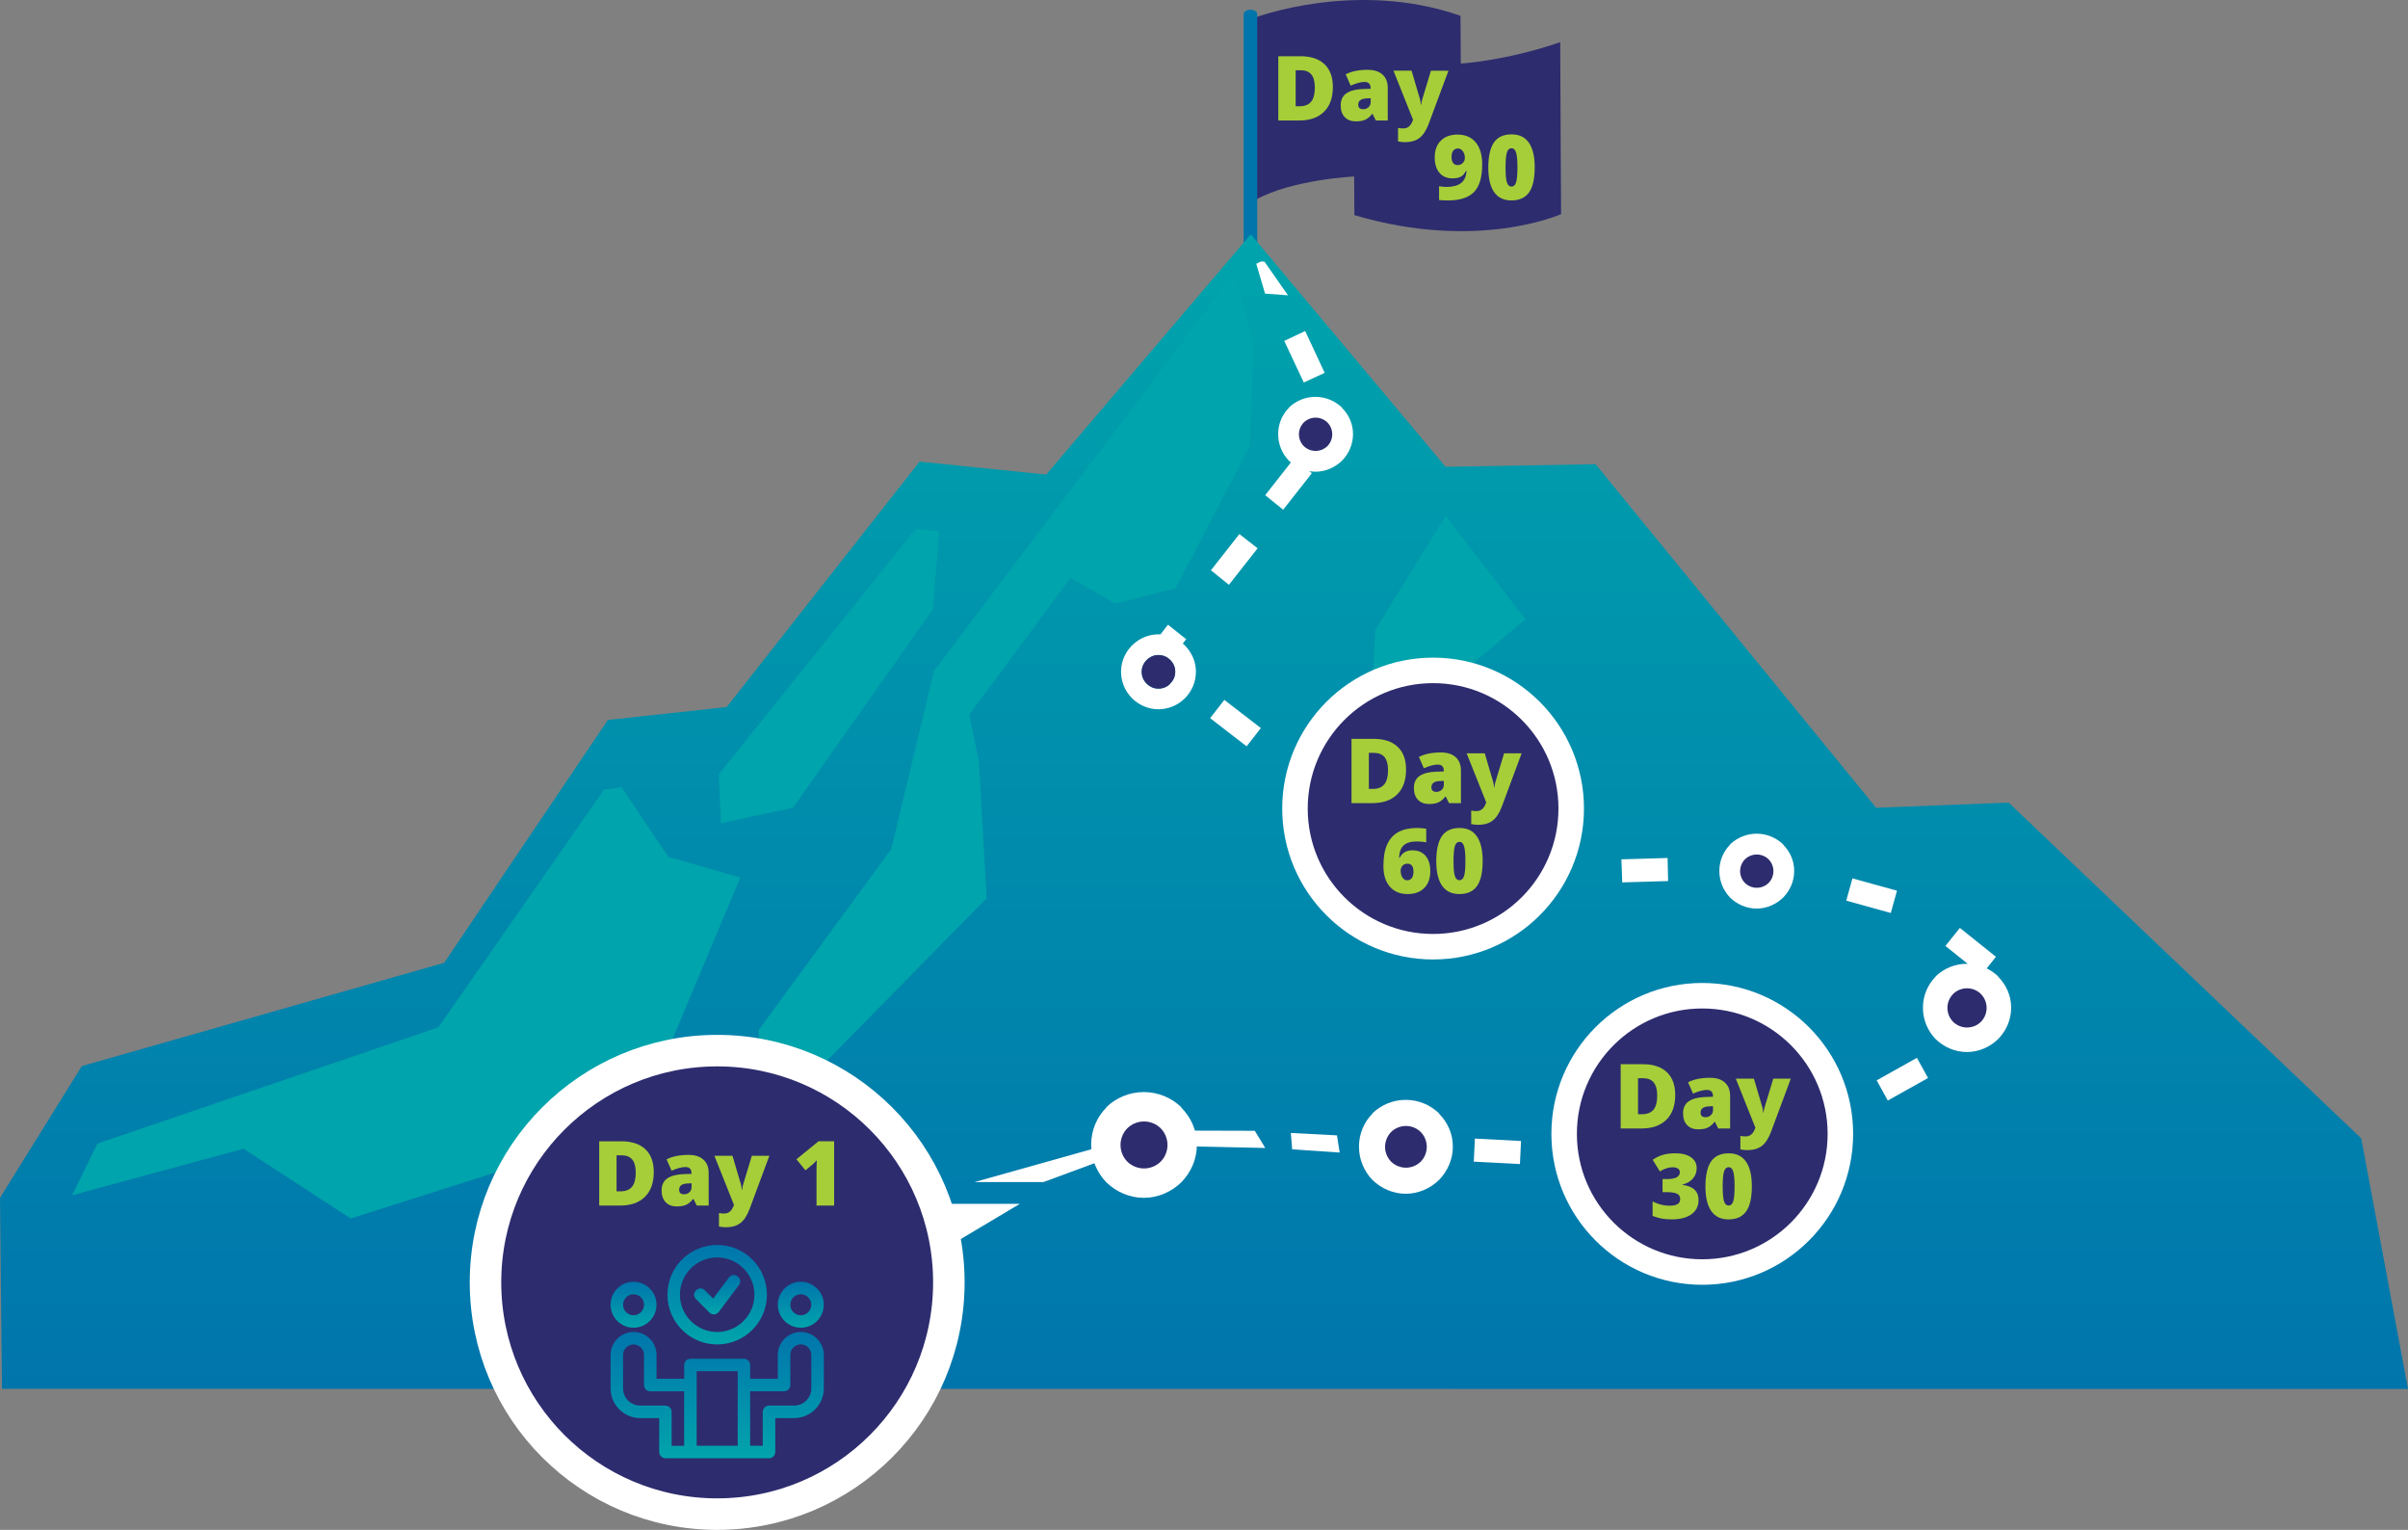 <?xml version="1.0" encoding="UTF-8"?><svg id="Layer_2" xmlns="http://www.w3.org/2000/svg" xmlns:xlink="http://www.w3.org/1999/xlink" viewBox="0 0 1069.94 679.57"><rect x="0" y="0" width="1069.94" height="679.57" fill="#808080" stroke="none"/><defs><style>.cls-1{fill:url(#linear-gradient-5);}.cls-1,.cls-2,.cls-3,.cls-4,.cls-5,.cls-6,.cls-7,.cls-8,.cls-9,.cls-10{fill-rule:evenodd;}.cls-2{fill:url(#linear-gradient-2);}.cls-3{fill:url(#linear-gradient-3);}.cls-4{fill:url(#linear-gradient-4);}.cls-5{fill:url(#linear-gradient-6);}.cls-6{fill:#fff;}.cls-11{fill:#a5ce39;}.cls-7{fill:#00a4ac;}.cls-12{stroke-width:11.33px;}.cls-12,.cls-13{stroke:#fff;stroke-miterlimit:10;}.cls-12,.cls-13,.cls-9{fill:#2d2c6e;}.cls-13{stroke-width:14px;}.cls-8{fill:#0075ac;}.cls-10{fill:url(#linear-gradient);}</style><linearGradient id="linear-gradient" x1="534.97" y1="104.08" x2="534.97" y2="616.98" gradientUnits="userSpaceOnUse"><stop offset="0" stop-color="#00a4ac"/><stop offset="1" stop-color="#0075ac"/></linearGradient><linearGradient id="linear-gradient-2" x1="318.66" y1="583.83" x2="318.66" y2="566.36" xlink:href="#linear-gradient"/><linearGradient id="linear-gradient-3" x1="355.82" y1="589.77" x2="355.82" y2="569.36" xlink:href="#linear-gradient"/><linearGradient id="linear-gradient-4" x1="281.5" y1="589.77" x2="281.5" y2="569.36" xlink:href="#linear-gradient"/><linearGradient id="linear-gradient-5" x1="318.66" y1="597.2" x2="318.66" y2="553" xlink:href="#linear-gradient"/><linearGradient id="linear-gradient-6" x1="318.66" y1="647.75" x2="318.66" y2="591.66" xlink:href="#linear-gradient"/></defs><g id="chart"><path class="cls-9" d="M557.06,8.01s45.26-17.35,91.88-.98l.13,21.21s19.97-1.17,44.18-9.5c.07,23.58.39,76.36.39,76.36,0,0-36.98,16.74-91.85.46l-.1-17.16s-27.36,1.28-43.74,10.32c.38-18.46-1.93-81.36-.88-80.71Z"/><path class="cls-8" d="M555.52,106.35l-2.93,1.73V6.25c0-1.05,1.41-1.96,3.02-1.96s3.01.92,3.01,1.96v101.65c-.12-.02-.24-.03-.37-.05l-2.54-1.49h-.2Z"/><polygon class="cls-10" points="0 532.07 36.36 473.55 197.37 427.66 270.08 319.8 322.89 314.06 408.59 205.05 464.85 210.79 555.75 104.08 642.31 207.35 708.97 206.2 833.62 358.81 892.49 356.51 1049.17 505.68 1069.94 616.98 .87 616.92 0 532.07"/><polygon class="cls-7" points="32.03 530.93 43.28 507.98 194.77 456.34 268.35 350.78 276.14 349.63 296.92 380.61 328.95 389.79 282.2 501.09 155.82 541.25 108.21 510.27 32.03 530.93"/><polygon class="cls-7" points="320.29 365.69 352.32 358.81 414.65 270.46 417.24 236.03 406.86 234.89 319.42 343.89 320.29 365.69"/><polygon class="cls-7" points="337.99 501.09 438.41 398.97 434.95 338.15 430.62 317.5 475.63 256.69 495.54 268.16 522.38 261.28 555.27 198.17 557 153.42 548.35 121.29 415.04 297.99 395.99 377.17 337.13 457.49 337.99 501.09"/><polygon class="cls-7" points="588.64 343.89 618.94 342.74 649.24 299.14 677.8 275.05 642.31 229.15 611.15 279.64 609.42 308.32 588.64 343.89"/><path class="cls-6" d="M485.24,510.41l-52.22,14.66h30.64l34.81-12.87-13.23-1.79ZM531.13,295.6c-.07-.41-.16-.82-.26-1.21-.11-.42-.23-.83-.37-1.23-.14-.41-.29-.81-.46-1.2,0-.01-.01-.02-.02-.03-.16-.38-.34-.75-.54-1.12-.22-.43-.46-.85-.73-1.25-.27-.43-.56-.86-.89-1.27-.34-.44-.7-.87-1.1-1.28-.09-.1-.19-.21-.29-.31-.36-.36-.59-.6-.95-.84l.11-.13.92-1.14.52-.64-.55-.44-1.67-1.32-1.65-1.32h0s-1.67-1.33-1.67-1.33l-1.66-1.32h0s-.89-.72-.89-.72l-.48.61-.88,1.13-.88,1.14-.88,1.13-.22.28h-.96c-1.41,0-2.78.19-4.1.54h-.02c-.8.21-1.56.47-2.31.79-.07.03-.14.06-.21.1-.69.3-1.36.66-1.99,1.05h-.01c-.54.33-1.04.69-1.53,1.08-.44.34-.87.71-1.27,1.11-.08.07-.16.14-.24.22-.29.29-.57.59-.83.9-.32.37-.62.74-.9,1.14-.25.34-.48.68-.69,1.03-.23.37-.45.75-.64,1.15-.2.38-.38.77-.55,1.16-.16.38-.31.77-.44,1.16-.55,1.63-.84,3.36-.84,5.15,0,4.65,1.91,8.82,4.89,11.8,2.98,2.98,7.15,4.89,11.68,4.89,2.32,0,4.53-.48,6.53-1.33,2-.85,3.79-2.07,5.27-3.56,2.98-2.98,4.89-7.15,4.89-11.8,0-.95-.08-1.87-.24-2.78ZM519.93,303.63v.12c-1.31,1.31-3.1,2.14-5.25,2.14-2.02,0-3.82-.83-5.25-2.26-1.31-1.31-2.14-3.1-2.14-5.25,0-1.01.21-1.97.58-2.83l.4-.79.48-.73s.04-.05.06-.08c.01-.02.02-.03.03-.04l.03-.04.56-.63c.14-.14.29-.28.44-.41h0c.12-.11.25-.21.38-.31.04-.03.07-.06.11-.08.36-.26.73-.5,1.12-.69.01,0,.02-.01.03-.02.13-.06.26-.12.39-.18.14-.06.29-.12.43-.17.09-.03.18-.06.26-.09.15-.05.32-.09.48-.13.11-.03.23-.05.35-.07.13-.03.27-.05.41-.06.06-.01.12-.02.19-.02.09-.01.19-.02.28-.02.12,0,.25-.01.38-.01s.27,0,.4.01c.1,0,.21.01.31.02.07,0,.13.01.2.02.12.02.24.03.36.05.08.01.15.03.23.04.14.03.27.06.41.09.16.04.32.09.47.14.15.05.3.1.45.17.09.03.17.07.25.11.09.04.17.07.25.11.17.08.33.17.48.26.12.07.25.15.37.23.03.02.05.04.08.06h.02s.01.02.02.03c.01.01.02.02.03.03.14.1.27.2.4.31.18.15.35.3.52.47l.12.12c.06.06.11.12.17.18.06.06.11.12.17.18.17.19.32.39.46.59.07.09.13.19.19.28.08.13.17.26.24.39.08.13.14.26.21.4.06.13.12.27.18.42.05.11.09.22.12.33.03.08.06.17.08.25.06.18.1.36.14.54.02.08.03.15.05.24.03.12.05.25.06.38.02.13.03.27.04.41.02.18.02.35.02.53,0,2.14-.83,3.94-2.26,5.25ZM571.42,129.93h0s-.88-1.26-.88-1.26l-.89-1.27-.88-1.26-.8-1.14-.88-1.26-.88-1.26-.89-1.27-.88-1.26-.89-1.27-.79-1.14-.89-1.27-1.56-.12h-.02l-2.1,1.02v.03s.33,1.1.33,1.1l.36,1.22.36,1.22h0s.36,1.23.36,1.23l.36,1.22.36,1.22.33,1.11.36,1.22.36,1.23.36,1.22h0s.36,1.23.36,1.23l10.21.75-.88-1.26ZM557.54,502.3l-41.6-.12,8.34,6.92,37.91.83-4.65-7.63ZM594.06,504.33l-20.5-1.07.59,7.27,21.1,1.44-1.19-7.63ZM655.32,505.76l-.48,10.25,20.51,1.07.48-10.25-20.5-1.07ZM759.67,499.56l-20.27,2.86,1.44,10.25,20.39-2.98-1.55-10.13ZM810.46,492.17l-20.27,2.98,1.43,10.13,20.27-2.98-1.43-10.13ZM823.09,390.17l-2.75,9.9,19.79,5.48,2.75-9.9-19.79-5.48ZM740.95,381.12l-20.51.59.36,10.25,20.39-.59-.24-10.25ZM689.69,382.55l-20.51.48.36,10.25,20.51-.48-.36-10.25ZM584.54,342.25l-6.32,8.1,16.21,12.64,6.32-8.11-16.21-12.63ZM544.01,310.9l-6.32,8.1,16.22,12.52,6.32-8.11-16.21-12.51ZM558.5,243.32h-.01s-1.6-1.26-1.6-1.26l-1.61-1.25-1.7-1.33-1.69-1.32-1.2-.93-.63.8-.89,1.13-.89,1.14-.84,1.07-.85,1.08-.89,1.13-.89,1.14-.89,1.13-.89,1.13-.85,1.08-.85,1.08-.89,1.13-.88,1.13-.89,1.14-.62.79.5.4,1.63,1.32,1.48,1.19,1.64,1.32,1.63,1.32,1.11.89.6-.77.89-1.13.89-1.13.81-1.03.89-1.13.89-1.13.89-1.14.89-1.13.89-1.14.85-1.07.85-1.08.89-1.13.89-1.13.89-1.14.74-.94-.29-.22ZM588.59,165.61l-.55-1.18-.58-1.24-.58-1.24-.58-1.24-.58-1.24-.58-1.24-.52-1.12-.58-1.24-.58-1.24-.58-1.24-.58-1.24-.58-1.24-.52-1.12-.58-1.24-.58-1.24-.12-.27-.46.23h-.01l-2.18,1.03-2.2,1.04-1.97.93h-.01l-2.16,1.04h-.02l-.29.13.51,1.07.58,1.24.59,1.24.58,1.24.53,1.12.58,1.24.58,1.24.58,1.24.58,1.24.59,1.24.55,1.18.56,1.18.58,1.24.59,1.24.58,1.24.12.27.49-.22,2.24-1.03,2.25-1.04,2.24-1.03h.02l2.08-.97v-.02ZM417.89,534.73l-49.48,20.74h49.95l34.81-20.74h-35.28ZM341.83,566.68l-8.01,3.38-2.42,1.02-2.43,1.02-2.42,1.02-2.41,1.02-2.18.92-2.42,1.02-2.42,1.02-2.41,1.02-2.42,1.02-2.42,1.02-2.33.99-2.26.95-2.41,1.02-2.43,1.02-.69.29h70.22l1.56-.93,1.79-1.07,1.78-1.06,1.79-1.07,1.78-1.06,1.61-.97,1.78-1.06,1.78-1.06,1.79-1.07,1.78-1.07,12.24-7.32h-57.82ZM276.86,594.09l-.12.05-2.42,1.02-2.41,1.02-2.42,1.02-2.41,1.02-2.41,1.02-2.18.92-2.42,1.02-2.41,1.02-2.41,1.02-2.42,1.02-2.42,1.02-2.17.92-2.41,1.02-2.42,1.02-2.42,1.02-2.4,1.02-2.42,1.02-2.35,1-2.25.95-.4.17h90.61l.9-.54,1.77-1.07,1.61-.96,1.78-1.07,1.78-1.07,1.78-1.06,1.78-1.07,1.78-1.07,1.61-.96,1.78-1.06,1.78-1.07,1.78-1.07,1.78-1.06,1.78-1.07,1.66-1,1.72-1.03,3.55-2.13,1.58-.95h-77.13ZM582.61,209.96h-.01s-1.6-1.26-1.6-1.26l-1.61-1.25-1.7-1.33-1.69-1.32-1.2-.93-.63.8-.89,1.13-.89,1.14-.84,1.07-.85,1.08-.89,1.13-.89,1.14-.89,1.13-.89,1.13-.85,1.08-.85,1.08-.89,1.13-.88,1.13-.89,1.14-.62.79.5.4,1.63,1.32,1.48,1.19,1.64,1.32,1.63,1.32,1.11.89.6-.77.89-1.13.89-1.13.81-1.03.89-1.13.89-1.13.89-1.14.89-1.13.89-1.14.85-1.07.85-1.08.89-1.13.89-1.13.89-1.14.74-.94-.29-.22ZM870.82,412.18l-6.42,8.01,16.03,12.83,6.42-8.01-16.03-12.83ZM851.74,469.89l-17.88,10,4.94,8.96,17.88-10-4.94-8.96Z"/><path class="cls-9" d="M514.68,305.89c2.15,0,3.94-.83,5.24-2.15v-.12c1.43-1.31,2.27-3.1,2.27-5.25,0-2.03-.83-3.81-2.14-5.13l-.12-.12c-1.31-1.31-3.1-2.15-5.24-2.15-2.02,0-3.81.83-5.25,2.26h0c-1.31,1.31-2.15,3.1-2.15,5.13,0,2.15.83,3.93,2.15,5.25,1.43,1.43,3.22,2.27,5.25,2.27h0Z"/><path class="cls-6" d="M524.89,492v-.17c-4.38-4.21-10.26-6.73-16.66-6.73s-12.3,2.52-16.68,6.73v.17c-4.19,4.21-6.72,10.1-6.72,16.5s2.53,12.29,6.72,16.67c4.38,4.22,10.28,6.91,16.68,6.91,3.2,0,6.27-.67,9.09-1.87,2.82-1.2,5.38-2.92,7.57-5.03,4.22-4.38,6.91-10.09,6.91-16.67s-2.7-12.29-6.91-16.5Z"/><path class="cls-6" d="M517.83,512.59c-.53,1.26-1.28,2.4-2.2,3.33-1.85,1.85-4.54,3.03-7.4,3.03s-5.56-1.17-7.42-3.03c-1.84-1.85-3.03-4.55-3.03-7.41,0-1.43.3-2.82.83-4.08.53-1.26,1.28-2.4,2.2-3.33,1.86-1.85,4.56-3.03,7.42-3.03,1.43,0,2.82.29,4.08.82,1.26.53,2.4,1.28,3.33,2.21,1.85,1.86,3.03,4.55,3.03,7.41,0,1.43-.3,2.82-.82,4.08Z"/><path class="cls-9" d="M508.32,519.03c2.85,0,5.55-1.18,7.4-3.03h0c1.85-1.85,3.03-4.55,3.03-7.41s-1.18-5.56-3.03-7.41h0c-1.85-1.85-4.55-3.03-7.4-3.03s-5.56,1.18-7.42,3.03h0c-1.84,1.85-3.03,4.55-3.03,7.41s1.19,5.55,3.03,7.41c1.86,1.85,4.56,3.03,7.42,3.03h0Z"/><path class="cls-6" d="M639.4,494.69v-.15c-3.89-3.74-9.11-5.98-14.79-5.98s-10.92,2.24-14.81,5.98v.15c-3.72,3.74-5.97,8.97-5.97,14.65s2.25,10.91,5.97,14.8c3.89,3.74,9.13,6.13,14.81,6.13,2.84,0,5.56-.6,8.07-1.66,2.5-1.06,4.78-2.6,6.72-4.47,3.74-3.89,6.14-8.96,6.14-14.8s-2.4-10.91-6.14-14.65Z"/><path class="cls-6" d="M633.14,512.97c-.47,1.12-1.14,2.13-1.96,2.95-1.64,1.64-4.03,2.69-6.57,2.69s-4.93-1.04-6.59-2.69c-1.63-1.64-2.69-4.04-2.69-6.58,0-1.27.27-2.5.74-3.62.47-1.12,1.14-2.13,1.96-2.96,1.65-1.64,4.05-2.69,6.59-2.69,1.27,0,2.5.26,3.62.73,1.12.47,2.13,1.14,2.95,1.96,1.64,1.65,2.69,4.04,2.69,6.58,0,1.27-.27,2.5-.73,3.63Z"/><path class="cls-9" d="M624.7,518.69c2.53,0,4.93-1.05,6.57-2.69h0c1.64-1.65,2.69-4.04,2.69-6.58s-1.05-4.93-2.69-6.58h0c-1.64-1.65-4.04-2.69-6.57-2.69s-4.94,1.04-6.59,2.69h0c-1.63,1.65-2.69,4.04-2.69,6.58s1.06,4.93,2.69,6.58c1.65,1.64,4.05,2.69,6.59,2.69h0Z"/><path class="cls-6" d="M792.32,375.22v-.12c-3.1-2.98-7.27-4.77-11.8-4.77s-8.71,1.79-11.81,4.77v.12c-2.97,2.98-4.76,7.15-4.76,11.68s1.79,8.7,4.76,11.8c3.1,2.99,7.28,4.89,11.81,4.89,2.27,0,4.44-.48,6.43-1.33,1.99-.85,3.81-2.07,5.36-3.56,2.99-3.1,4.9-7.15,4.9-11.8s-1.91-8.7-4.9-11.68Z"/><path class="cls-6" d="M787.32,389.79c-.37.89-.91,1.7-1.56,2.35-1.31,1.31-3.22,2.14-5.24,2.14s-3.94-.83-5.25-2.14c-1.3-1.31-2.15-3.22-2.15-5.25,0-1.01.21-1.99.59-2.89.37-.89.91-1.7,1.56-2.36,1.32-1.31,3.23-2.14,5.25-2.14,1.01,0,1.99.21,2.89.58.89.37,1.7.91,2.35,1.56,1.31,1.32,2.14,3.22,2.14,5.25,0,1.01-.21,1.99-.58,2.89Z"/><path class="cls-9" d="M780.59,394.35c2.02,0,3.93-.83,5.24-2.14h0c1.31-1.31,2.15-3.22,2.15-5.25s-.84-3.93-2.15-5.25h0c-1.31-1.31-3.22-2.14-5.24-2.14s-3.94.83-5.26,2.14h0c-1.3,1.31-2.15,3.22-2.15,5.25s.84,3.93,2.15,5.25c1.32,1.31,3.23,2.14,5.26,2.14h0Z"/><path class="cls-6" d="M596.29,181.17v-.12c-3.1-2.98-7.27-4.77-11.8-4.77s-8.71,1.79-11.81,4.77v.12c-2.97,2.98-4.76,7.15-4.76,11.68s1.79,8.7,4.76,11.8c3.1,2.99,7.28,4.89,11.81,4.89,2.27,0,4.44-.48,6.43-1.33,1.99-.85,3.81-2.07,5.36-3.56,2.99-3.1,4.9-7.15,4.9-11.8s-1.91-8.7-4.9-11.68Z"/><path class="cls-6" d="M591.29,195.74c-.37.89-.91,1.7-1.56,2.35-1.31,1.31-3.22,2.14-5.24,2.14s-3.94-.83-5.25-2.14c-1.3-1.31-2.15-3.22-2.15-5.25,0-1.01.21-1.99.59-2.89.37-.89.91-1.7,1.56-2.36,1.32-1.31,3.23-2.14,5.25-2.14,1.01,0,1.99.21,2.89.58.89.37,1.7.91,2.35,1.56,1.31,1.32,2.14,3.22,2.14,5.25,0,1.01-.21,1.99-.58,2.89Z"/><path class="cls-9" d="M584.56,200.3c2.02,0,3.93-.83,5.24-2.14h0c1.31-1.31,2.15-3.22,2.15-5.25s-.84-3.93-2.15-5.25h0c-1.31-1.31-3.22-2.14-5.24-2.14s-3.94.83-5.26,2.14h0c-1.3,1.31-2.15,3.22-2.15,5.25s.84,3.93,2.15,5.25c1.32,1.31,3.23,2.14,5.26,2.14h0Z"/><path class="cls-6" d="M887.84,433.87v-.14c-3.65-3.51-8.56-5.62-13.9-5.62s-10.26,2.11-13.92,5.62v.14c-3.5,3.51-5.61,8.43-5.61,13.77s2.11,10.26,5.61,13.91c3.66,3.52,8.58,5.76,13.92,5.76,2.67,0,5.23-.56,7.58-1.56,2.35-1,4.49-2.44,6.32-4.2,3.52-3.65,5.77-8.42,5.77-13.91s-2.25-10.26-5.77-13.77Z"/><path class="cls-6" d="M881.95,451.05c-.44,1.05-1.07,2-1.84,2.78-1.55,1.55-3.79,2.53-6.18,2.53s-4.64-.98-6.19-2.53c-1.53-1.55-2.53-3.8-2.53-6.18,0-1.19.25-2.35.69-3.4.44-1.05,1.07-2,1.84-2.78,1.55-1.55,3.8-2.53,6.19-2.53,1.19,0,2.35.24,3.4.68,1.05.44,2,1.07,2.78,1.84,1.54,1.55,2.53,3.8,2.53,6.18,0,1.19-.25,2.35-.69,3.41Z"/><path class="cls-9" d="M874.01,456.42c2.38,0,4.63-.98,6.17-2.53h0c1.54-1.55,2.53-3.8,2.53-6.18s-.99-4.64-2.53-6.18h0c-1.54-1.55-3.79-2.53-6.17-2.53s-4.64.98-6.19,2.53h0c-1.53,1.55-2.53,3.79-2.53,6.18s1,4.64,2.53,6.18c1.55,1.54,3.8,2.53,6.19,2.53h0Z"/><path class="cls-11" d="M658.57,73.15c0,5.59-1.2,9.63-3.61,12.13-2.41,2.5-6.26,3.75-11.56,3.75-1.74,0-3.07-.07-3.98-.2v-6.11c1.12.21,2.24.31,3.36.31,2.76,0,4.89-.57,6.39-1.71,1.5-1.14,2.31-2.94,2.44-5.4h-.23c-.51.94-1.01,1.61-1.5,2.03-.49.42-1.1.74-1.82.96-.72.22-1.61.33-2.68.33-2.47,0-4.41-.83-5.8-2.48-1.39-1.65-2.09-3.93-2.09-6.84,0-3.16.9-5.64,2.71-7.44,1.8-1.8,4.27-2.7,7.41-2.7,3.49,0,6.19,1.16,8.11,3.48,1.91,2.32,2.87,5.61,2.87,9.88ZM647.81,65.96c-.85,0-1.53.31-2.06.92-.53.61-.79,1.6-.79,2.95,0,1.07.23,1.92.68,2.55.46.63,1.15.95,2.09.95.85,0,1.58-.31,2.21-.92.62-.61.94-1.35.94-2.21,0-1.16-.29-2.15-.87-2.99-.58-.83-1.31-1.25-2.2-1.25Z"/><path class="cls-11" d="M681.91,74.4c0,5.05-.85,8.75-2.54,11.1-1.69,2.35-4.28,3.53-7.77,3.53s-5.98-1.23-7.71-3.68c-1.73-2.45-2.6-6.1-2.6-10.95s.85-8.8,2.54-11.17c1.69-2.37,4.28-3.55,7.77-3.55s5.97,1.23,7.71,3.7c1.74,2.47,2.61,6.14,2.61,11.03ZM668.96,74.4c0,3.23.2,5.45.61,6.66.4,1.21,1.08,1.82,2.03,1.82s1.64-.62,2.04-1.88c.4-1.25.6-3.45.6-6.6s-.2-5.38-.61-6.65c-.4-1.27-1.08-1.9-2.03-1.9s-1.63.61-2.03,1.84c-.4,1.22-.61,3.46-.61,6.72Z"/><circle class="cls-13" cx="318.66" cy="569.63" r="102.94"/><path class="cls-2" d="M323.87,567.5l-7,9.33-3.68-3.68c-2.6-2.6-6.52,1.33-3.93,3.93l5.95,5.95c1.32,1.33,3.28.9,4.18-.3l8.92-11.89c2.2-2.94-2.24-6.27-4.44-3.33Z"/><path class="cls-3" d="M355.82,589.77c5.63,0,10.21-4.58,10.21-10.21s-4.58-10.21-10.21-10.21-10.21,4.58-10.21,10.21,4.58,10.21,10.21,10.21h0ZM355.82,574.91c2.57,0,4.66,2.09,4.66,4.66s-2.09,4.66-4.66,4.66-4.66-2.09-4.66-4.66,2.09-4.66,4.66-4.66Z"/><path class="cls-4" d="M281.5,589.77c5.63,0,10.21-4.58,10.21-10.21s-4.58-10.21-10.21-10.21-10.2,4.58-10.2,10.21,4.58,10.21,10.2,10.21h0ZM281.5,574.91c2.57,0,4.66,2.09,4.66,4.66s-2.09,4.66-4.66,4.66-4.65-2.09-4.65-4.66,2.09-4.66,4.65-4.66Z"/><path class="cls-1" d="M318.66,553c-12.19,0-22.1,9.92-22.1,22.1s9.91,22.1,22.1,22.1,22.1-9.91,22.1-22.1-9.91-22.1-22.1-22.1h0ZM318.66,591.66c-9.12,0-16.55-7.42-16.55-16.55s7.43-16.55,16.55-16.55,16.55,7.42,16.55,16.55-7.43,16.55-16.55,16.55Z"/><path class="cls-5" d="M355.82,591.66c-5.64,0-10.21,4.56-10.21,10.21v10.6h-12.28v-6.14c0-1.53-1.25-2.77-2.78-2.77h-23.78c-1.53,0-2.77,1.24-2.77,2.77v6.14h-12.29v-10.6c0-5.64-4.56-10.21-10.21-10.21s-10.2,4.58-10.2,10.21v14.86c0,7.27,5.91,13.18,13.18,13.18h8.42v15.06c0,1.53,1.24,2.78,2.78,2.78h46.77v-.11c1.17-.32,2.03-1.4,2.03-2.67v-15.06h8.38c7.27,0,13.18-5.91,13.18-13.18v-14.86c0-5.63-4.58-10.21-10.21-10.21h0ZM284.47,624.36c-4.21,0-7.63-3.42-7.63-7.63v-14.86c0-2.57,2.09-4.66,4.65-4.66s4.66,2.08,4.66,4.66v13.38c0,1.53,1.24,2.78,2.77,2.78h15.06v24.18h-5.55v-15.06c0-1.53-1.25-2.78-2.78-2.78h-11.19ZM327.78,642.2h-18.23v-33.1h18.23v33.1h0ZM360.48,616.73c0,4.21-3.42,7.63-7.63,7.63h-11.16c-1.53,0-2.78,1.25-2.78,2.77v15.06h-5.59v-24.18h15.06c1.53,0,2.78-1.24,2.78-2.78v-13.38c0-2.57,2.08-4.66,4.66-4.66s4.66,2.09,4.66,4.66v14.86Z"/><path class="cls-11" d="M290.49,520.63c0,4.77-1.31,8.44-3.94,11.02-2.62,2.58-6.31,3.87-11.06,3.87h-9.24v-28.55h9.88c4.58,0,8.12,1.17,10.62,3.52,2.49,2.34,3.74,5.73,3.74,10.16ZM282.48,520.9c0-2.62-.52-4.56-1.55-5.82-1.04-1.26-2.61-1.89-4.72-1.89h-2.25v16h1.72c2.34,0,4.06-.68,5.16-2.04,1.09-1.36,1.64-3.44,1.64-6.24Z"/><path class="cls-11" d="M309.59,535.51l-1.46-2.93h-.16c-1.03,1.28-2.08,2.15-3.14,2.62-1.07.47-2.45.7-4.14.7-2.08,0-3.72-.62-4.92-1.88-1.2-1.25-1.8-3.01-1.8-5.27s.82-4.11,2.46-5.26,4.02-1.8,7.13-1.94l3.69-.12v-.31c0-1.82-.9-2.73-2.7-2.73-1.61,0-3.67.55-6.15,1.64l-2.21-5.04c2.58-1.33,5.83-1.99,9.77-1.99,2.84,0,5.04.7,6.59,2.11,1.56,1.41,2.33,3.37,2.33,5.9v14.51h-5.29ZM303.93,530.51c.92,0,1.72-.29,2.37-.88.66-.59.99-1.35.99-2.29v-1.72l-1.76.08c-2.51.09-3.77,1.02-3.77,2.77,0,1.35.72,2.03,2.17,2.03Z"/><path class="cls-11" d="M317.41,513.39h8.05l3.75,12.7c.18.66.31,1.46.37,2.4h.16c.1-.9.26-1.69.47-2.36l3.85-12.73h7.79l-8.75,23.54c-1.12,3-2.5,5.11-4.13,6.35-1.63,1.24-3.77,1.86-6.4,1.86-1.02,0-2.06-.11-3.12-.33v-6c.69.16,1.48.23,2.36.23.68,0,1.27-.13,1.78-.39s.95-.63,1.33-1.1c.38-.48.78-1.25,1.21-2.33l-8.71-21.82Z"/><path class="cls-11" d="M370.63,535.51h-7.83v-15.12c0-1.84.04-3.52.12-5.04-.48.59-1.08,1.2-1.8,1.84l-3.24,2.68-4-4.92,9.8-7.99h6.95v28.55Z"/><path class="cls-11" d="M592.23,38.64c0,4.77-1.31,8.44-3.94,11.02-2.62,2.58-6.31,3.87-11.06,3.87h-9.24v-28.55h9.88c4.58,0,8.12,1.17,10.62,3.52,2.49,2.34,3.74,5.73,3.74,10.16ZM584.22,38.91c0-2.62-.52-4.56-1.55-5.82-1.04-1.26-2.61-1.89-4.72-1.89h-2.25v16h1.72c2.34,0,4.06-.68,5.16-2.04,1.09-1.36,1.64-3.44,1.64-6.24Z"/><path class="cls-11" d="M611.33,53.52l-1.46-2.93h-.16c-1.03,1.28-2.08,2.15-3.14,2.62-1.07.47-2.45.7-4.14.7-2.08,0-3.72-.62-4.92-1.88-1.2-1.25-1.8-3.01-1.8-5.27s.82-4.11,2.46-5.26,4.02-1.8,7.13-1.94l3.69-.12v-.31c0-1.82-.9-2.73-2.7-2.73-1.62,0-3.67.55-6.15,1.64l-2.21-5.04c2.58-1.33,5.83-1.99,9.77-1.99,2.84,0,5.04.7,6.59,2.11,1.55,1.41,2.33,3.37,2.33,5.9v14.51h-5.29ZM605.67,48.52c.92,0,1.71-.29,2.37-.88.66-.59.99-1.35.99-2.29v-1.72l-1.76.08c-2.51.09-3.77,1.02-3.77,2.77,0,1.35.72,2.03,2.17,2.03Z"/><path class="cls-11" d="M619.15,31.39h8.05l3.75,12.7c.18.66.3,1.46.37,2.4h.16c.1-.9.26-1.69.47-2.36l3.85-12.73h7.79l-8.75,23.54c-1.12,2.99-2.5,5.11-4.13,6.35-1.63,1.24-3.77,1.86-6.4,1.86-1.02,0-2.06-.11-3.12-.33v-6c.69.16,1.48.23,2.36.23.68,0,1.27-.13,1.78-.39.51-.26.95-.63,1.33-1.1.38-.48.78-1.25,1.21-2.33l-8.71-21.82Z"/><circle class="cls-12" cx="756.36" cy="503.67" r="61.37"/><path class="cls-11" d="M744.35,486.38c0,4.77-1.31,8.44-3.94,11.02-2.62,2.58-6.31,3.87-11.06,3.87h-9.24v-28.55h9.88c4.58,0,8.12,1.17,10.62,3.52,2.49,2.34,3.74,5.73,3.74,10.16ZM736.34,486.65c0-2.62-.52-4.56-1.55-5.82s-2.61-1.89-4.72-1.89h-2.25v16h1.72c2.34,0,4.06-.68,5.16-2.04s1.64-3.44,1.64-6.24Z"/><path class="cls-11" d="M763.45,501.26l-1.46-2.93h-.16c-1.03,1.28-2.08,2.15-3.14,2.62-1.07.47-2.45.7-4.14.7-2.08,0-3.72-.62-4.92-1.88-1.2-1.25-1.8-3.01-1.8-5.27s.82-4.11,2.46-5.26,4.02-1.8,7.13-1.94l3.69-.12v-.31c0-1.82-.9-2.73-2.7-2.73-1.62,0-3.67.55-6.15,1.64l-2.21-5.04c2.58-1.33,5.83-1.99,9.77-1.99,2.84,0,5.04.7,6.59,2.11,1.55,1.41,2.33,3.37,2.33,5.9v14.51h-5.29ZM757.78,496.26c.92,0,1.71-.29,2.37-.88.66-.59.99-1.35.99-2.29v-1.72l-1.76.08c-2.51.09-3.77,1.02-3.77,2.77,0,1.35.72,2.03,2.17,2.03Z"/><path class="cls-11" d="M771.26,479.13h8.05l3.75,12.7c.18.66.3,1.46.37,2.4h.16c.1-.9.26-1.69.47-2.36l3.85-12.73h7.79l-8.75,23.54c-1.12,2.99-2.5,5.11-4.13,6.35-1.63,1.24-3.77,1.86-6.4,1.86-1.02,0-2.06-.11-3.12-.33v-6c.69.16,1.48.23,2.36.23.68,0,1.27-.13,1.78-.39.51-.26.95-.63,1.33-1.1.38-.48.78-1.25,1.21-2.33l-8.71-21.82Z"/><path class="cls-11" d="M753.88,518.89c0,1.77-.54,3.29-1.62,4.56-1.08,1.27-2.64,2.19-4.69,2.76v.12c4.77.6,7.15,2.85,7.15,6.76,0,2.66-1.05,4.75-3.15,6.27-2.1,1.52-5.02,2.29-8.76,2.29-1.54,0-2.96-.11-4.27-.33-1.31-.22-2.72-.62-4.25-1.21v-6.41c1.25.64,2.52,1.11,3.82,1.42,1.29.31,2.49.46,3.58.46,1.69,0,2.93-.24,3.7-.71.77-.48,1.16-1.22,1.16-2.24,0-.78-.2-1.38-.61-1.81-.4-.42-1.05-.74-1.95-.96s-2.07-.32-3.52-.32h-1.76v-5.8h1.8c3.92,0,5.88-1,5.88-3.01,0-.75-.29-1.32-.87-1.68-.58-.36-1.36-.55-2.33-.55-1.82,0-3.71.61-5.66,1.84l-3.2-5.16c1.51-1.04,3.06-1.78,4.64-2.23s3.39-.66,5.44-.66c2.96,0,5.27.59,6.95,1.76s2.52,2.79,2.52,4.84Z"/><path class="cls-11" d="M778.39,527.02c0,5.05-.85,8.75-2.54,11.1-1.69,2.35-4.29,3.53-7.77,3.53s-5.98-1.23-7.71-3.68c-1.73-2.45-2.6-6.1-2.6-10.95s.85-8.8,2.54-11.17c1.69-2.37,4.28-3.55,7.77-3.55s5.97,1.23,7.71,3.7,2.61,6.14,2.61,11.03ZM765.44,527.02c0,3.23.2,5.45.61,6.66.4,1.21,1.08,1.82,2.03,1.82s1.64-.62,2.04-1.88c.4-1.25.6-3.45.6-6.6s-.2-5.38-.61-6.65c-.4-1.27-1.08-1.9-2.03-1.9s-1.63.61-2.03,1.84c-.4,1.22-.61,3.46-.61,6.72Z"/><circle class="cls-12" cx="636.76" cy="359.16" r="61.37"/><path class="cls-11" d="M624.75,341.86c0,4.77-1.31,8.44-3.94,11.02-2.62,2.58-6.31,3.87-11.06,3.87h-9.24v-28.55h9.88c4.58,0,8.12,1.17,10.62,3.52,2.49,2.34,3.74,5.73,3.74,10.16ZM616.74,342.14c0-2.62-.52-4.56-1.55-5.82-1.04-1.26-2.61-1.89-4.72-1.89h-2.25v16h1.72c2.34,0,4.06-.68,5.16-2.04,1.09-1.36,1.64-3.44,1.64-6.24Z"/><path class="cls-11" d="M643.85,356.75l-1.46-2.93h-.16c-1.03,1.28-2.08,2.15-3.14,2.62-1.07.47-2.45.7-4.14.7-2.08,0-3.72-.62-4.92-1.88-1.2-1.25-1.8-3.01-1.8-5.27s.82-4.11,2.46-5.26,4.02-1.8,7.13-1.94l3.69-.12v-.31c0-1.82-.9-2.73-2.7-2.73-1.61,0-3.67.55-6.15,1.64l-2.21-5.04c2.58-1.33,5.83-1.99,9.77-1.99,2.84,0,5.04.7,6.59,2.11,1.56,1.41,2.33,3.37,2.33,5.9v14.51h-5.29ZM638.18,351.75c.92,0,1.72-.29,2.37-.88.66-.59.99-1.35.99-2.29v-1.72l-1.76.08c-2.51.09-3.77,1.02-3.77,2.77,0,1.35.72,2.03,2.17,2.03Z"/><path class="cls-11" d="M651.66,334.62h8.05l3.75,12.7c.18.66.31,1.46.37,2.4h.16c.1-.9.26-1.69.47-2.36l3.85-12.73h7.79l-8.75,23.54c-1.12,2.99-2.5,5.11-4.13,6.35-1.63,1.24-3.77,1.86-6.4,1.86-1.02,0-2.06-.11-3.12-.33v-6c.69.16,1.48.23,2.36.23.68,0,1.27-.13,1.78-.39.51-.26.95-.63,1.33-1.1.38-.48.78-1.25,1.21-2.33l-8.71-21.82Z"/><path class="cls-11" d="M614.69,384.68c0-3.98.57-7.21,1.71-9.68,1.14-2.47,2.82-4.29,5.04-5.46,2.22-1.17,4.96-1.76,8.21-1.76,1.16,0,2.51.11,4.06.33v6.04c-1.3-.25-2.71-.37-4.24-.37-2.58,0-4.5.57-5.76,1.7-1.26,1.13-1.95,2.98-2.07,5.55h.23c1.17-2.21,3.05-3.32,5.64-3.32s4.51.82,5.91,2.45c1.4,1.63,2.1,3.91,2.1,6.83,0,3.14-.88,5.62-2.66,7.43-1.77,1.82-4.24,2.72-7.42,2.72-3.37,0-6.01-1.09-7.91-3.28-1.9-2.19-2.85-5.25-2.85-9.18ZM625.27,391.02c.82,0,1.49-.31,2-.93.51-.62.77-1.6.77-2.96,0-2.32-.9-3.48-2.7-3.48-.88,0-1.6.3-2.16.9-.55.6-.83,1.33-.83,2.19,0,1.25.27,2.28.8,3.08.53.8,1.24,1.2,2.11,1.2Z"/><path class="cls-11" d="M658.79,382.51c0,5.05-.85,8.75-2.54,11.1-1.69,2.35-4.28,3.53-7.77,3.53s-5.98-1.23-7.71-3.68c-1.73-2.45-2.6-6.1-2.6-10.95s.85-8.8,2.54-11.17c1.69-2.37,4.28-3.55,7.77-3.55s5.97,1.23,7.71,3.7c1.74,2.47,2.61,6.14,2.61,11.03ZM645.84,382.51c0,3.23.2,5.45.61,6.66.4,1.21,1.08,1.82,2.03,1.82s1.64-.62,2.04-1.88c.4-1.25.6-3.45.6-6.6s-.2-5.38-.61-6.65c-.4-1.27-1.08-1.9-2.03-1.9s-1.63.61-2.03,1.84c-.4,1.22-.61,3.46-.61,6.72Z"/></g></svg>